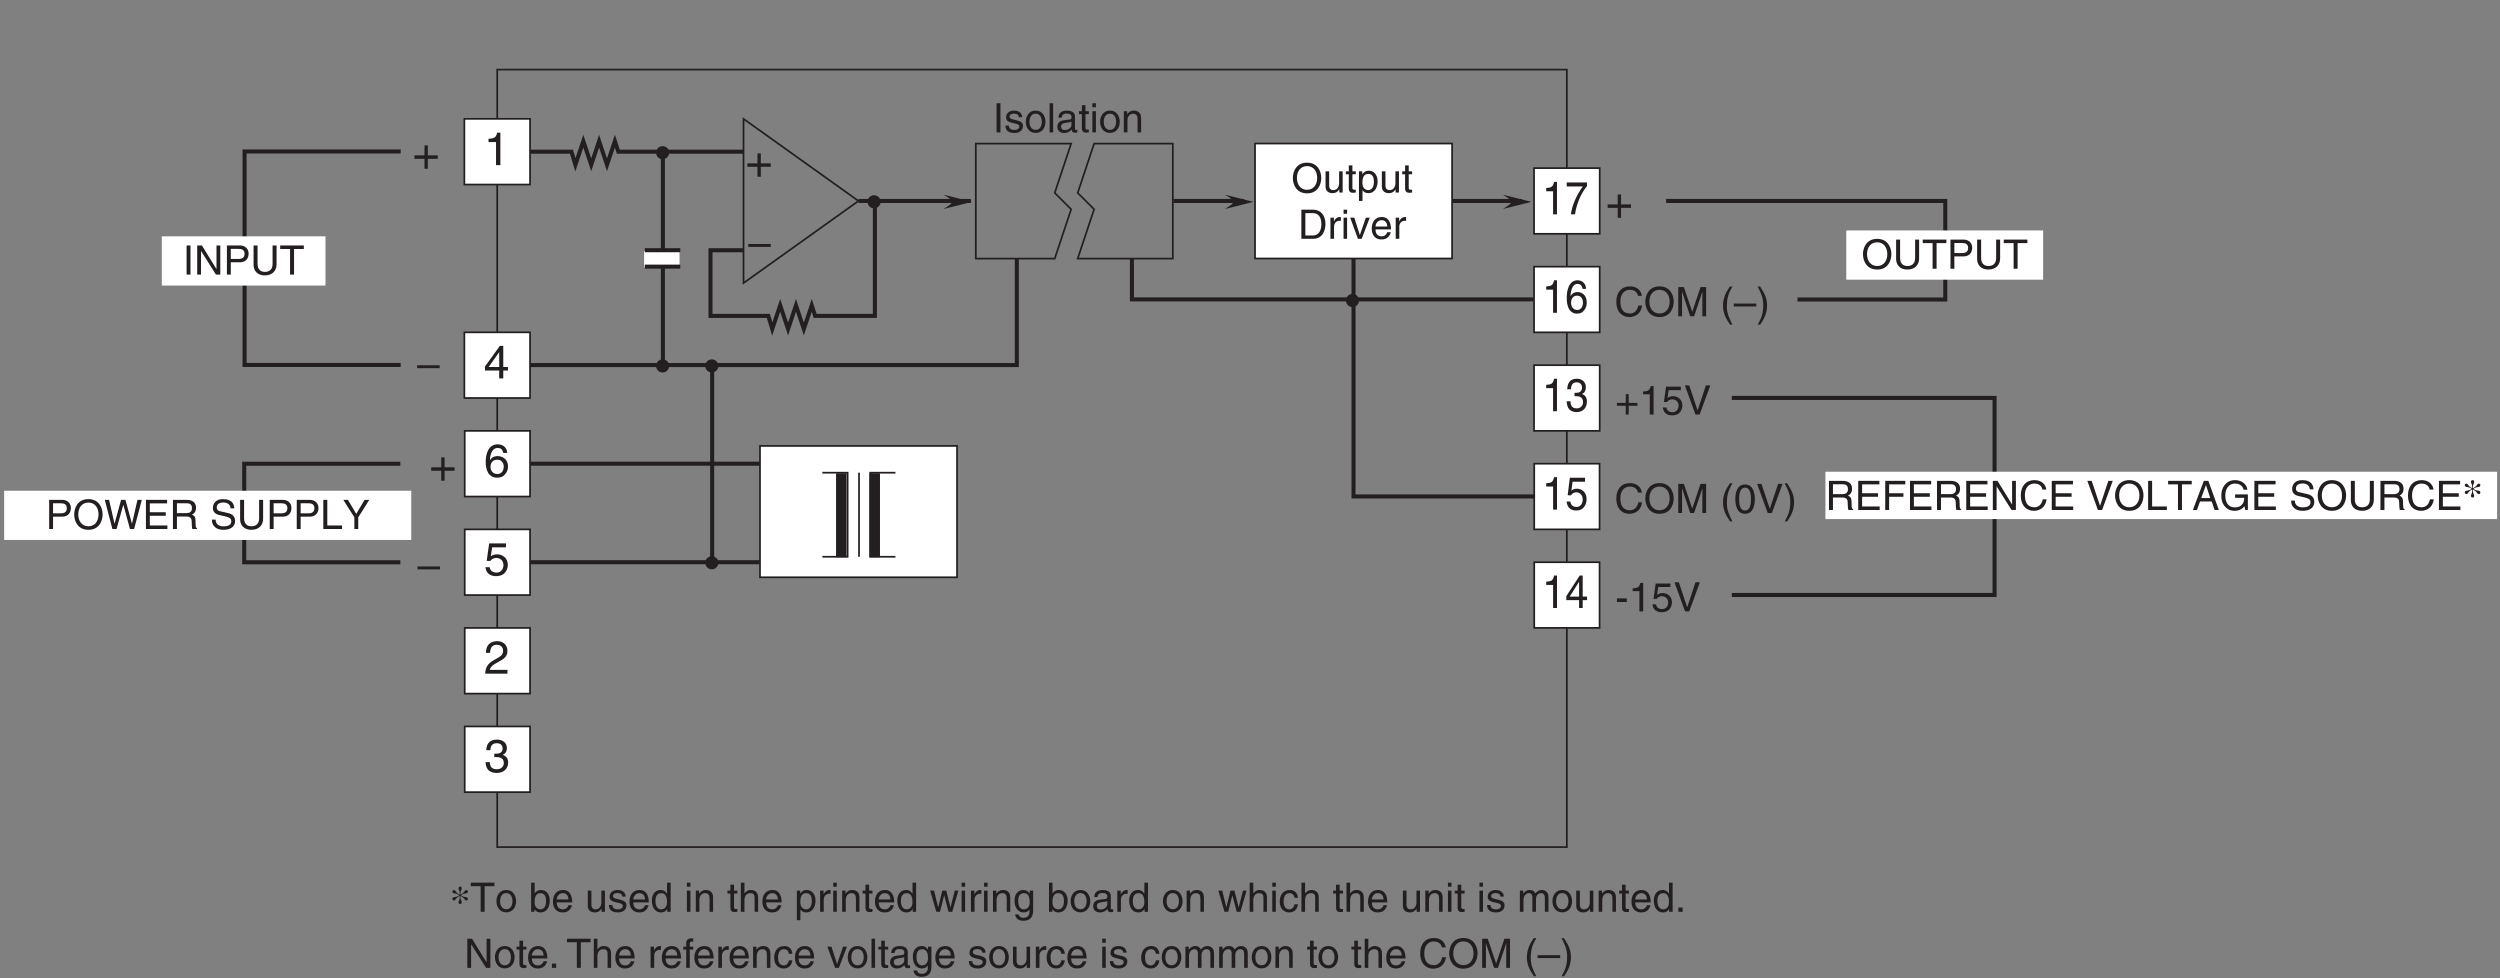 <?xml version="1.0" encoding="UTF-8"?>
<svg xmlns="http://www.w3.org/2000/svg" xmlns:xlink="http://www.w3.org/1999/xlink" width="431.54pt" height="168.82pt" viewBox="0 0 431.54 168.82" version="1.2">
<rect x="0" y="0" width="431.54" height="168.82" fill="#808080" stroke="none"/>
<defs>
<g>
<symbol overflow="visible" id="glyph0-0">
<path style="stroke:none;" d="M 0 0 L 4 0 L 4 -5.594 L 0 -5.594 Z M 2 -3.156 L 0.641 -5.188 L 3.359 -5.188 Z M 2.234 -2.797 L 3.594 -4.828 L 3.594 -0.766 Z M 0.641 -0.406 L 2 -2.438 L 3.359 -0.406 Z M 0.406 -4.828 L 1.75 -2.797 L 0.406 -0.766 Z M 0.406 -4.828 "/>
</symbol>
<symbol overflow="visible" id="glyph0-1">
<path style="stroke:none;" d="M 2.047 -2.312 L 0.312 -2.312 L 0.312 -1.719 L 2.047 -1.719 L 2.047 0 L 2.625 0 L 2.625 -1.719 L 4.344 -1.719 L 4.344 -2.312 L 2.625 -2.312 L 2.625 -4.031 L 2.047 -4.031 Z M 2.047 -2.312 "/>
</symbol>
<symbol overflow="visible" id="glyph0-2">
<path style="stroke:none;" d="M 4.016 -4.125 C 3.938 -5.266 3.031 -5.609 2.375 -5.609 C 0.703 -5.609 0.297 -3.844 0.297 -2.609 C 0.297 -1.875 0.406 -1.188 0.734 -0.656 C 1.141 -0.047 1.75 0.156 2.188 0.156 C 2.969 0.156 3.312 -0.062 3.594 -0.391 C 3.984 -0.812 4.141 -1.219 4.141 -1.797 C 4.141 -3.141 3.062 -3.578 2.375 -3.578 C 1.609 -3.578 1.219 -3.188 1.047 -2.891 L 1.031 -2.906 C 1.031 -3.5 1.266 -4.984 2.359 -4.984 C 2.969 -4.984 3.234 -4.609 3.328 -4.125 Z M 1.125 -1.719 C 1.125 -2.391 1.5 -2.953 2.281 -2.953 C 3.141 -2.953 3.406 -2.266 3.406 -1.766 C 3.406 -1 2.984 -0.484 2.312 -0.484 C 1.484 -0.484 1.125 -1.125 1.125 -1.719 Z M 1.125 -1.719 "/>
</symbol>
<symbol overflow="visible" id="glyph0-3">
<path style="stroke:none;" d="M 1.406 -4.812 L 3.797 -4.812 L 3.797 -5.5 L 0.891 -5.5 L 0.469 -2.484 L 1.062 -2.453 C 1.328 -2.797 1.703 -2.984 2.109 -2.984 C 2.797 -2.984 3.359 -2.547 3.359 -1.734 C 3.359 -1.031 2.891 -0.453 2.172 -0.453 C 1.547 -0.453 1.047 -0.75 0.984 -1.391 L 0.25 -1.391 C 0.391 -0.141 1.328 0.156 2.062 0.156 C 3.828 0.156 4.109 -1.203 4.109 -1.828 C 4.109 -2.984 3.172 -3.609 2.266 -3.609 C 1.75 -3.609 1.406 -3.453 1.172 -3.266 Z M 1.406 -4.812 "/>
</symbol>
<symbol overflow="visible" id="glyph0-4">
<path style="stroke:none;" d="M 1.047 -3.594 C 1.078 -4 1.125 -4.984 2.188 -4.984 C 3.016 -4.984 3.297 -4.422 3.297 -3.969 C 3.297 -3.234 2.859 -3 2.266 -2.656 L 1.531 -2.234 C 0.781 -1.781 0.25 -1.172 0.203 0 L 4.047 0 L 4.047 -0.656 L 1 -0.656 C 1.031 -0.875 1.203 -1.312 1.969 -1.734 L 2.547 -2.062 C 3.391 -2.5 4.047 -2.938 4.047 -3.938 C 4.047 -4.984 3.266 -5.609 2.297 -5.609 C 1.688 -5.609 0.344 -5.422 0.344 -3.594 Z M 1.047 -3.594 "/>
</symbol>
<symbol overflow="visible" id="glyph0-5">
<path style="stroke:none;" d="M 1.781 -2.594 C 1.891 -2.594 2 -2.594 2.109 -2.594 C 2.594 -2.594 3.422 -2.5 3.422 -1.562 C 3.422 -0.922 2.922 -0.484 2.203 -0.484 C 1.156 -0.484 1.016 -1.188 1 -1.719 L 0.266 -1.719 C 0.312 -1.062 0.484 -0.422 1.109 -0.094 C 1.375 0.047 1.734 0.156 2.141 0.156 C 3.578 0.156 4.172 -0.734 4.172 -1.656 C 4.172 -2.406 3.781 -2.781 3.234 -2.969 L 3.234 -2.984 C 3.531 -3.078 3.953 -3.422 3.953 -4.141 C 3.953 -4.984 3.312 -5.609 2.219 -5.609 C 0.75 -5.609 0.406 -4.594 0.406 -3.781 L 1.094 -3.781 C 1.125 -4.172 1.188 -4.984 2.188 -4.984 C 3.031 -4.984 3.219 -4.438 3.219 -4.094 C 3.219 -3.391 2.703 -3.172 2.156 -3.172 C 2.031 -3.172 1.906 -3.188 1.781 -3.188 Z M 1.781 -2.594 "/>
</symbol>
<symbol overflow="visible" id="glyph0-6">
<path style="stroke:none;" d="M 2.859 -5.609 L 2.312 -5.609 C 2.094 -4.688 1.719 -4.609 0.812 -4.547 L 0.812 -3.984 L 2.109 -3.984 L 2.109 0 L 2.859 0 Z M 2.859 -5.609 "/>
</symbol>
<symbol overflow="visible" id="glyph0-7">
<path style="stroke:none;" d="M 4.172 -1.359 L 4.172 -1.969 L 3.359 -1.969 L 3.359 -5.609 L 2.766 -5.609 L 0.203 -2.047 L 0.203 -1.359 L 2.656 -1.359 L 2.656 0 L 3.359 0 L 3.359 -1.359 Z M 2.641 -4.516 L 2.656 -4.516 L 2.656 -1.969 L 0.844 -1.969 Z M 2.641 -4.516 "/>
</symbol>
<symbol overflow="visible" id="glyph1-0">
<path style="stroke:none;" d="M 0 0 L 3.5 0 L 3.5 -4.906 L 0 -4.906 Z M 1.75 -2.766 L 0.562 -4.547 L 2.938 -4.547 Z M 1.953 -2.453 L 3.156 -4.234 L 3.156 -0.672 Z M 0.562 -0.344 L 1.75 -2.141 L 2.938 -0.344 Z M 0.344 -4.234 L 1.547 -2.453 L 0.344 -0.672 Z M 0.344 -4.234 "/>
</symbol>
<symbol overflow="visible" id="glyph1-1">
<path style="stroke:none;" d="M 3.891 -2.188 L 0 -2.188 L 0 -1.688 L 3.891 -1.688 Z M 3.891 -2.188 "/>
</symbol>
<symbol overflow="visible" id="glyph1-2">
<path style="stroke:none;" d="M 4.719 -3.516 C 4.625 -4.359 3.953 -5.156 2.656 -5.156 C 1.188 -5.156 0.312 -4.094 0.312 -2.547 C 0.312 -0.609 1.422 0.141 2.562 0.141 C 2.953 0.141 4.484 0.047 4.766 -1.844 L 4.109 -1.844 C 3.875 -0.672 3.109 -0.469 2.672 -0.469 C 1.422 -0.469 1.016 -1.375 1.016 -2.562 C 1.016 -3.891 1.75 -4.562 2.656 -4.562 C 3.141 -4.562 3.875 -4.391 4.062 -3.516 Z M 4.719 -3.516 "/>
</symbol>
<symbol overflow="visible" id="glyph1-3">
<path style="stroke:none;" d="M 4.469 -2.516 C 4.469 -1.328 3.812 -0.469 2.719 -0.469 C 1.625 -0.469 0.969 -1.328 0.969 -2.516 C 0.969 -3.703 1.625 -4.562 2.719 -4.562 C 3.812 -4.562 4.469 -3.703 4.469 -2.516 Z M 5.172 -2.516 C 5.172 -3.594 4.594 -5.156 2.719 -5.156 C 0.844 -5.156 0.266 -3.594 0.266 -2.516 C 0.266 -1.422 0.844 0.141 2.719 0.141 C 4.594 0.141 5.172 -1.422 5.172 -2.516 Z M 5.172 -2.516 "/>
</symbol>
<symbol overflow="visible" id="glyph1-4">
<path style="stroke:none;" d="M 5.328 0 L 5.328 -5.031 L 4.359 -5.031 L 2.938 -0.781 L 2.922 -0.781 L 1.484 -5.031 L 0.516 -5.031 L 0.516 0 L 1.172 0 L 1.172 -2.969 C 1.172 -3.109 1.156 -3.75 1.156 -4.219 L 1.172 -4.219 L 2.578 0 L 3.25 0 L 4.672 -4.219 L 4.688 -4.219 C 4.688 -3.75 4.672 -3.109 4.672 -2.969 L 4.672 0 Z M 5.328 0 "/>
</symbol>
<symbol overflow="visible" id="glyph1-5">
<path style="stroke:none;" d=""/>
</symbol>
<symbol overflow="visible" id="glyph1-6">
<path style="stroke:none;" d="M 1.656 -5.125 C 0.906 -4.047 0.469 -3.062 0.469 -1.828 C 0.469 -0.516 0.953 0.359 1.688 1.453 L 2.094 1.453 C 1.531 0.344 1.141 -0.5 1.141 -1.656 C 1.141 -3.344 1.484 -4.016 2.094 -5.125 Z M 1.656 -5.125 "/>
</symbol>
<symbol overflow="visible" id="glyph1-7">
<path style="stroke:none;" d="M 0.672 1.453 C 1.422 0.375 1.859 -0.625 1.859 -1.859 C 1.859 -3.156 1.375 -4.031 0.656 -5.125 L 0.234 -5.125 C 0.797 -4.031 1.203 -3.172 1.203 -2.016 C 1.203 -0.344 0.844 0.328 0.25 1.453 Z M 0.672 1.453 "/>
</symbol>
<symbol overflow="visible" id="glyph1-8">
<path style="stroke:none;" d="M 1.797 -2.016 L 0.266 -2.016 L 0.266 -1.516 L 1.797 -1.516 L 1.797 0 L 2.297 0 L 2.297 -1.516 L 3.812 -1.516 L 3.812 -2.016 L 2.297 -2.016 L 2.297 -3.531 L 1.797 -3.531 Z M 1.797 -2.016 "/>
</symbol>
<symbol overflow="visible" id="glyph1-9">
<path style="stroke:none;" d="M 2.516 -4.922 L 2.031 -4.922 C 1.828 -4.109 1.5 -4.031 0.703 -3.984 L 0.703 -3.5 L 1.859 -3.5 L 1.859 0 L 2.516 0 Z M 2.516 -4.922 "/>
</symbol>
<symbol overflow="visible" id="glyph1-10">
<path style="stroke:none;" d="M 1.234 -4.219 L 3.328 -4.219 L 3.328 -4.812 L 0.781 -4.812 L 0.406 -2.172 L 0.938 -2.156 C 1.172 -2.453 1.484 -2.625 1.844 -2.625 C 2.453 -2.625 2.938 -2.234 2.938 -1.531 C 2.938 -0.906 2.547 -0.406 1.906 -0.406 C 1.344 -0.406 0.922 -0.656 0.859 -1.219 L 0.219 -1.219 C 0.344 -0.125 1.172 0.141 1.812 0.141 C 3.359 0.141 3.594 -1.047 3.594 -1.594 C 3.594 -2.609 2.781 -3.172 1.984 -3.172 C 1.547 -3.172 1.234 -3.031 1.031 -2.859 Z M 1.234 -4.219 "/>
</symbol>
<symbol overflow="visible" id="glyph1-11">
<path style="stroke:none;" d="M 2.344 -0.734 L 2.328 -0.734 L 0.891 -5.031 L 0.141 -5.031 L 1.969 0 L 2.688 0 L 4.531 -5.031 L 3.766 -5.031 Z M 2.344 -0.734 "/>
</symbol>
<symbol overflow="visible" id="glyph1-12">
<path style="stroke:none;" d="M 2.969 -2.391 C 2.969 -1.156 2.656 -0.422 1.953 -0.422 C 1.234 -0.422 0.922 -1.156 0.922 -2.391 C 0.922 -3.625 1.234 -4.375 1.953 -4.375 C 2.656 -4.375 2.969 -3.625 2.969 -2.391 Z M 3.641 -2.391 C 3.641 -3.422 3.359 -4.922 1.953 -4.922 C 0.531 -4.922 0.266 -3.422 0.266 -2.391 C 0.266 -1.375 0.531 0.141 1.953 0.141 C 3.359 0.141 3.641 -1.375 3.641 -2.391 Z M 3.641 -2.391 "/>
</symbol>
<symbol overflow="visible" id="glyph1-13">
<path style="stroke:none;" d="M 2.016 -2.25 L 0.312 -2.25 L 0.312 -1.625 L 2.016 -1.625 Z M 2.016 -2.25 "/>
</symbol>
<symbol overflow="visible" id="glyph1-14">
<path style="stroke:none;" d="M 3.422 0 L 3.422 -3.656 L 2.812 -3.656 L 2.812 -1.641 C 2.812 -1.109 2.578 -0.422 1.797 -0.422 C 1.406 -0.422 1.094 -0.625 1.094 -1.234 L 1.094 -3.656 L 0.469 -3.656 L 0.469 -1.031 C 0.469 -0.156 1.125 0.109 1.672 0.109 C 2.25 0.109 2.562 -0.125 2.828 -0.547 L 2.844 -0.531 L 2.844 0 Z M 3.422 0 "/>
</symbol>
<symbol overflow="visible" id="glyph1-15">
<path style="stroke:none;" d="M 1.797 -3.156 L 1.797 -3.656 L 1.219 -3.656 L 1.219 -4.688 L 0.594 -4.688 L 0.594 -3.656 L 0.094 -3.656 L 0.094 -3.156 L 0.594 -3.156 L 0.594 -0.734 C 0.594 -0.297 0.734 0.047 1.344 0.047 C 1.406 0.047 1.578 0.016 1.797 0 L 1.797 -0.484 L 1.578 -0.484 C 1.453 -0.484 1.219 -0.484 1.219 -0.766 L 1.219 -3.156 Z M 1.797 -3.156 "/>
</symbol>
<symbol overflow="visible" id="glyph1-16">
<path style="stroke:none;" d="M 1 -1.656 C 1 -2.25 1.094 -3.219 1.984 -3.219 C 2.938 -3.219 2.984 -2.312 2.984 -1.844 C 2.984 -1.031 2.672 -0.422 2 -0.422 C 1.609 -0.422 1 -0.688 1 -1.656 Z M 0.406 1.453 L 1.016 1.453 L 1.016 -0.391 L 1.031 -0.391 C 1.203 -0.125 1.516 0.109 2.016 0.109 C 3.25 0.109 3.625 -1.062 3.625 -1.938 C 3.625 -2.969 3.062 -3.766 2.094 -3.766 C 1.422 -3.766 1.141 -3.359 1 -3.141 L 0.984 -3.141 L 0.984 -3.656 L 0.406 -3.656 Z M 0.406 1.453 "/>
</symbol>
<symbol overflow="visible" id="glyph1-17">
<path style="stroke:none;" d="M 0.562 0 L 2.578 0 C 4.234 0 4.719 -1.453 4.719 -2.578 C 4.719 -4.031 3.906 -5.031 2.609 -5.031 L 0.562 -5.031 Z M 1.25 -4.438 L 2.516 -4.438 C 3.438 -4.438 4.016 -3.812 4.016 -2.547 C 4.016 -1.281 3.438 -0.578 2.562 -0.578 L 1.25 -0.578 Z M 1.25 -4.438 "/>
</symbol>
<symbol overflow="visible" id="glyph1-18">
<path style="stroke:none;" d="M 1.156 -2.125 C 1.156 -2.656 1.516 -3.109 2.094 -3.109 L 2.328 -3.109 L 2.328 -3.75 C 2.281 -3.766 2.234 -3.766 2.156 -3.766 C 1.703 -3.766 1.375 -3.484 1.141 -3.047 L 1.125 -3.047 L 1.125 -3.656 L 0.531 -3.656 L 0.531 0 L 1.156 0 Z M 1.156 -2.125 "/>
</symbol>
<symbol overflow="visible" id="glyph1-19">
<path style="stroke:none;" d="M 1.078 -3.656 L 0.469 -3.656 L 0.469 0 L 1.078 0 Z M 1.078 -4.328 L 1.078 -5.031 L 0.469 -5.031 L 0.469 -4.328 Z M 1.078 -4.328 "/>
</symbol>
<symbol overflow="visible" id="glyph1-20">
<path style="stroke:none;" d="M 1.734 -0.672 L 1.719 -0.672 L 0.766 -3.656 L 0.062 -3.656 L 1.391 0 L 2.047 0 L 3.438 -3.656 L 2.766 -3.656 Z M 1.734 -0.672 "/>
</symbol>
<symbol overflow="visible" id="glyph1-21">
<path style="stroke:none;" d="M 2.953 -1.141 C 2.922 -0.875 2.578 -0.422 2 -0.422 C 1.297 -0.422 0.938 -0.875 0.938 -1.625 L 3.609 -1.625 C 3.609 -2.922 3.094 -3.766 2.031 -3.766 C 0.828 -3.766 0.281 -2.859 0.281 -1.734 C 0.281 -0.672 0.891 0.109 1.922 0.109 C 2.5 0.109 2.75 -0.031 2.906 -0.141 C 3.375 -0.453 3.547 -0.969 3.562 -1.141 Z M 0.938 -2.125 C 0.938 -2.688 1.391 -3.219 1.953 -3.219 C 2.703 -3.219 2.938 -2.688 2.969 -2.125 Z M 0.938 -2.125 "/>
</symbol>
<symbol overflow="visible" id="glyph1-22">
<path style="stroke:none;" d="M 3.828 -5.031 L 3.828 -1.844 C 3.828 -0.75 3.125 -0.469 2.5 -0.469 C 1.891 -0.469 1.234 -0.766 1.234 -1.859 L 1.234 -5.031 L 0.547 -5.031 L 0.547 -1.672 C 0.547 -0.734 1.141 0.141 2.484 0.141 C 3.859 0.141 4.516 -0.734 4.516 -1.766 L 4.516 -5.031 Z M 3.828 -5.031 "/>
</symbol>
<symbol overflow="visible" id="glyph1-23">
<path style="stroke:none;" d="M 0.094 -4.422 L 1.797 -4.422 L 1.797 0 L 2.484 0 L 2.484 -4.422 L 4.172 -4.422 L 4.172 -5.031 L 0.094 -5.031 Z M 0.094 -4.422 "/>
</symbol>
<symbol overflow="visible" id="glyph1-24">
<path style="stroke:none;" d="M 1.281 -4.438 L 2.656 -4.438 C 3.219 -4.438 3.656 -4.234 3.656 -3.609 C 3.656 -2.922 3.234 -2.703 2.625 -2.703 L 1.281 -2.703 Z M 1.281 -2.125 L 2.859 -2.125 C 3.953 -2.125 4.359 -2.906 4.359 -3.609 C 4.359 -4.422 3.797 -5.031 2.859 -5.031 L 0.609 -5.031 L 0.609 0 L 1.281 0 Z M 1.281 -2.125 "/>
</symbol>
<symbol overflow="visible" id="glyph1-25">
<path style="stroke:none;" d="M 3.297 -4.172 L 3.312 -4.172 L 4.453 0 L 5.172 0 L 6.5 -5.031 L 5.75 -5.031 L 4.812 -0.938 L 4.797 -0.938 L 3.672 -5.031 L 2.922 -5.031 L 1.797 -0.938 L 1.781 -0.938 L 0.844 -5.031 L 0.109 -5.031 L 1.422 0 L 2.141 0 Z M 3.297 -4.172 "/>
</symbol>
<symbol overflow="visible" id="glyph1-26">
<path style="stroke:none;" d="M 4.312 -0.609 L 1.281 -0.609 L 1.281 -2.281 L 4.031 -2.281 L 4.031 -2.891 L 1.281 -2.891 L 1.281 -4.422 L 4.266 -4.422 L 4.266 -5.031 L 0.609 -5.031 L 0.609 0 L 4.312 0 Z M 4.312 -0.609 "/>
</symbol>
<symbol overflow="visible" id="glyph1-27">
<path style="stroke:none;" d="M 1.297 -2.156 L 2.938 -2.156 C 3.75 -2.156 3.844 -1.672 3.844 -1.266 C 3.844 -1.078 3.859 -0.312 3.953 0 L 4.781 0 L 4.781 -0.109 C 4.578 -0.234 4.547 -0.344 4.531 -0.609 L 4.5 -1.531 C 4.469 -2.219 4.172 -2.359 3.891 -2.469 C 4.219 -2.656 4.594 -2.938 4.594 -3.672 C 4.594 -4.734 3.766 -5.031 2.938 -5.031 L 0.609 -5.031 L 0.609 0 L 1.297 0 Z M 1.297 -4.438 L 2.984 -4.438 C 3.328 -4.438 3.891 -4.375 3.891 -3.609 C 3.891 -2.859 3.359 -2.734 2.875 -2.734 L 1.297 -2.734 Z M 1.297 -4.438 "/>
</symbol>
<symbol overflow="visible" id="glyph1-28">
<path style="stroke:none;" d="M 4.203 -3.562 C 4.172 -4.109 4 -5.156 2.234 -5.156 C 1.016 -5.156 0.516 -4.391 0.516 -3.609 C 0.516 -2.734 1.25 -2.5 1.578 -2.422 L 2.609 -2.188 C 3.438 -1.984 3.688 -1.812 3.688 -1.297 C 3.688 -0.578 2.859 -0.453 2.359 -0.453 C 1.719 -0.453 0.984 -0.719 0.984 -1.625 L 0.344 -1.625 C 0.344 -1.156 0.422 -0.734 0.859 -0.344 C 1.078 -0.141 1.438 0.141 2.375 0.141 C 3.234 0.141 4.344 -0.203 4.344 -1.391 C 4.344 -2.188 3.844 -2.578 3.203 -2.734 L 1.766 -3.062 C 1.469 -3.125 1.172 -3.266 1.172 -3.703 C 1.172 -4.453 1.891 -4.578 2.312 -4.578 C 2.891 -4.578 3.531 -4.328 3.562 -3.562 Z M 4.203 -3.562 "/>
</symbol>
<symbol overflow="visible" id="glyph1-29">
<path style="stroke:none;" d="M 1.219 -5.031 L 0.531 -5.031 L 0.531 0 L 3.766 0 L 3.766 -0.609 L 1.219 -0.609 Z M 1.219 -5.031 "/>
</symbol>
<symbol overflow="visible" id="glyph1-30">
<path style="stroke:none;" d="M 2.672 -2.016 L 4.578 -5.031 L 3.766 -5.031 L 2.328 -2.609 L 0.891 -5.031 L 0.094 -5.031 L 2 -2.016 L 2 0 L 2.672 0 Z M 2.672 -2.016 "/>
</symbol>
<symbol overflow="visible" id="glyph1-31">
<path style="stroke:none;" d="M 1.312 -5.031 L 0.641 -5.031 L 0.641 0 L 1.312 0 Z M 1.312 -5.031 "/>
</symbol>
<symbol overflow="visible" id="glyph1-32">
<path style="stroke:none;" d="M 3.125 -2.625 C 3.125 -2.797 3.031 -3.766 1.734 -3.766 C 1.016 -3.766 0.344 -3.406 0.344 -2.594 C 0.344 -2.094 0.672 -1.828 1.188 -1.703 L 1.906 -1.531 C 2.422 -1.406 2.625 -1.297 2.625 -1.016 C 2.625 -0.609 2.234 -0.422 1.797 -0.422 C 0.922 -0.422 0.844 -0.891 0.812 -1.172 L 0.219 -1.172 C 0.25 -0.734 0.344 0.109 1.797 0.109 C 2.625 0.109 3.25 -0.344 3.25 -1.109 C 3.25 -1.609 2.984 -1.891 2.219 -2.078 L 1.609 -2.219 C 1.125 -2.344 0.938 -2.422 0.938 -2.719 C 0.938 -3.172 1.484 -3.234 1.672 -3.234 C 2.438 -3.234 2.531 -2.844 2.531 -2.625 Z M 3.125 -2.625 "/>
</symbol>
<symbol overflow="visible" id="glyph1-33">
<path style="stroke:none;" d="M 0.25 -1.828 C 0.25 -0.891 0.781 0.094 1.953 0.094 C 3.109 0.094 3.641 -0.891 3.641 -1.828 C 3.641 -2.781 3.109 -3.766 1.953 -3.766 C 0.781 -3.766 0.25 -2.781 0.25 -1.828 Z M 0.875 -1.828 C 0.875 -2.328 1.062 -3.234 1.953 -3.234 C 2.828 -3.234 3.016 -2.328 3.016 -1.828 C 3.016 -1.344 2.828 -0.438 1.953 -0.438 C 1.062 -0.438 0.875 -1.344 0.875 -1.828 Z M 0.875 -1.828 "/>
</symbol>
<symbol overflow="visible" id="glyph1-34">
<path style="stroke:none;" d="M 1.078 -5.031 L 0.469 -5.031 L 0.469 0 L 1.078 0 Z M 1.078 -5.031 "/>
</symbol>
<symbol overflow="visible" id="glyph1-35">
<path style="stroke:none;" d="M 1 -2.547 C 1.047 -2.828 1.141 -3.25 1.844 -3.25 C 2.422 -3.25 2.703 -3.047 2.703 -2.656 C 2.703 -2.297 2.531 -2.234 2.375 -2.219 L 1.359 -2.094 C 0.344 -1.969 0.25 -1.266 0.25 -0.953 C 0.25 -0.328 0.734 0.109 1.406 0.109 C 2.109 0.109 2.484 -0.234 2.719 -0.484 C 2.75 -0.203 2.828 0.062 3.375 0.062 C 3.516 0.062 3.609 0.031 3.703 0 L 3.703 -0.453 C 3.641 -0.438 3.562 -0.422 3.5 -0.422 C 3.375 -0.422 3.297 -0.484 3.297 -0.641 L 3.297 -2.75 C 3.297 -3.688 2.234 -3.766 1.953 -3.766 C 1.047 -3.766 0.469 -3.422 0.438 -2.547 Z M 2.688 -1.266 C 2.688 -0.781 2.125 -0.406 1.547 -0.406 C 1.094 -0.406 0.891 -0.641 0.891 -1.047 C 0.891 -1.5 1.375 -1.594 1.672 -1.641 C 2.438 -1.734 2.594 -1.797 2.688 -1.875 Z M 2.688 -1.266 "/>
</symbol>
<symbol overflow="visible" id="glyph1-36">
<path style="stroke:none;" d="M 3.438 -2.484 C 3.438 -3.531 2.719 -3.766 2.156 -3.766 C 1.531 -3.766 1.188 -3.344 1.047 -3.141 L 1.031 -3.141 L 1.031 -3.656 L 0.453 -3.656 L 0.453 0 L 1.078 0 L 1.078 -2 C 1.078 -2.984 1.688 -3.219 2.031 -3.219 C 2.641 -3.219 2.828 -2.891 2.828 -2.25 L 2.828 0 L 3.438 0 Z M 3.438 -2.484 "/>
</symbol>
<symbol overflow="visible" id="glyph1-37">
<path style="stroke:none;" d="M 3.859 -0.969 L 3.844 -0.969 L 1.344 -5.031 L 0.531 -5.031 L 0.531 0 L 1.188 0 L 1.188 -4.062 L 1.203 -4.062 L 3.766 0 L 4.516 0 L 4.516 -5.031 L 3.859 -5.031 Z M 3.859 -0.969 "/>
</symbol>
<symbol overflow="visible" id="glyph1-38">
<path style="stroke:none;" d="M 1.281 -2.281 L 3.75 -2.281 L 3.75 -2.891 L 1.281 -2.891 L 1.281 -4.422 L 4.078 -4.422 L 4.078 -5.031 L 0.609 -5.031 L 0.609 0 L 1.281 0 Z M 1.281 -2.281 "/>
</symbol>
<symbol overflow="visible" id="glyph1-39">
<path style="stroke:none;" d="M 3.344 -1.469 L 3.844 0 L 4.578 0 L 2.766 -5.031 L 1.984 -5.031 L 0.094 0 L 0.797 0 L 1.328 -1.469 Z M 1.531 -2.062 L 2.344 -4.281 L 2.359 -4.281 L 3.094 -2.062 Z M 1.531 -2.062 "/>
</symbol>
<symbol overflow="visible" id="glyph1-40">
<path style="stroke:none;" d="M 2.719 -2.109 L 4.297 -2.109 C 4.297 -1.562 4.172 -1.125 3.734 -0.766 C 3.359 -0.469 2.969 -0.453 2.703 -0.453 C 1.375 -0.453 1.031 -1.5 1.031 -2.516 C 1.031 -3.844 1.781 -4.562 2.688 -4.562 C 3.234 -4.562 3.969 -4.375 4.188 -3.5 L 4.844 -3.5 C 4.703 -4.625 3.656 -5.156 2.719 -5.156 C 1.078 -5.156 0.344 -3.781 0.344 -2.562 C 0.344 -2.016 0.359 -1.156 1.125 -0.438 C 1.391 -0.188 1.812 0.141 2.672 0.141 C 3.359 0.141 3.984 -0.172 4.328 -0.656 L 4.484 0 L 4.922 0 L 4.922 -2.688 L 2.719 -2.688 Z M 2.719 -2.109 "/>
</symbol>
<symbol overflow="visible" id="glyph1-41">
<path style="stroke:none;" d="M 0.984 0 L 0.984 -0.453 L 1 -0.453 C 1.125 -0.25 1.391 0.109 2.016 0.109 C 3.25 0.109 3.625 -1.062 3.625 -1.938 C 3.625 -2.969 3.062 -3.766 2.094 -3.766 C 1.672 -3.766 1.297 -3.578 1.031 -3.203 L 1.016 -3.203 L 1.016 -5.031 L 0.406 -5.031 L 0.406 0 Z M 2.984 -1.844 C 2.984 -1.031 2.672 -0.422 2 -0.422 C 1.609 -0.422 1 -0.688 1 -1.656 C 1 -2.25 1.094 -3.219 1.984 -3.219 C 2.938 -3.219 2.984 -2.312 2.984 -1.844 Z M 2.984 -1.844 "/>
</symbol>
<symbol overflow="visible" id="glyph1-42">
<path style="stroke:none;" d="M 3.5 -5.031 L 2.875 -5.031 L 2.875 -3.188 L 2.859 -3.141 C 2.719 -3.359 2.438 -3.766 1.766 -3.766 C 0.797 -3.766 0.25 -2.969 0.25 -1.938 C 0.25 -1.062 0.609 0.109 1.859 0.109 C 2.219 0.109 2.625 0 2.891 -0.5 L 2.906 -0.5 L 2.906 0 L 3.5 0 Z M 0.875 -1.844 C 0.875 -2.312 0.938 -3.219 1.891 -3.219 C 2.766 -3.219 2.875 -2.25 2.875 -1.656 C 2.875 -0.688 2.266 -0.422 1.875 -0.422 C 1.203 -0.422 0.875 -1.031 0.875 -1.844 Z M 0.875 -1.844 "/>
</symbol>
<symbol overflow="visible" id="glyph1-43">
<path style="stroke:none;" d="M 3.438 -2.484 C 3.438 -3.531 2.719 -3.766 2.156 -3.766 C 1.562 -3.766 1.266 -3.406 1.078 -3.172 L 1.078 -5.031 L 0.453 -5.031 L 0.453 0 L 1.078 0 L 1.078 -2 C 1.078 -2.922 1.594 -3.219 2.094 -3.219 C 2.688 -3.219 2.828 -2.891 2.828 -2.391 L 2.828 0 L 3.438 0 Z M 3.438 -2.484 "/>
</symbol>
<symbol overflow="visible" id="glyph1-44">
<path style="stroke:none;" d="M 2.5 -2.828 L 2.516 -2.828 L 3.266 0 L 3.906 0 L 4.969 -3.656 L 4.344 -3.656 L 3.609 -0.781 L 3.594 -0.781 L 2.875 -3.656 L 2.188 -3.656 L 1.484 -0.781 L 1.469 -0.781 L 0.766 -3.656 L 0.094 -3.656 L 1.156 0 L 1.797 0 Z M 2.5 -2.828 "/>
</symbol>
<symbol overflow="visible" id="glyph1-45">
<path style="stroke:none;" d="M 0.922 -1.844 C 0.922 -2.312 0.969 -3.219 1.922 -3.219 C 2.812 -3.219 2.906 -2.25 2.906 -1.656 C 2.906 -0.688 2.297 -0.422 1.906 -0.422 C 1.234 -0.422 0.922 -1.031 0.922 -1.844 Z M 3.5 -3.656 L 2.906 -3.656 L 2.906 -3.141 L 2.891 -3.141 C 2.75 -3.359 2.469 -3.766 1.812 -3.766 C 0.828 -3.766 0.281 -2.969 0.281 -1.938 C 0.281 -1.062 0.641 0.109 1.891 0.109 C 2.375 0.109 2.703 -0.125 2.859 -0.391 L 2.859 -0.406 L 2.875 -0.406 L 2.875 -0.266 C 2.875 0.172 2.891 1.031 1.828 1.031 C 1.688 1.031 1.125 1.031 1.016 0.453 L 0.391 0.453 C 0.516 1.422 1.359 1.547 1.797 1.547 C 3.484 1.547 3.5 0.219 3.5 -0.297 Z M 3.5 -3.656 "/>
</symbol>
<symbol overflow="visible" id="glyph1-46">
<path style="stroke:none;" d="M 3.344 -2.422 C 3.297 -3.062 2.922 -3.766 1.969 -3.766 C 0.75 -3.766 0.203 -2.859 0.203 -1.734 C 0.203 -0.672 0.812 0.109 1.844 0.109 C 2.922 0.109 3.281 -0.719 3.344 -1.297 L 2.75 -1.297 C 2.641 -0.734 2.281 -0.422 1.875 -0.422 C 1.016 -0.422 0.875 -1.203 0.875 -1.828 C 0.875 -2.484 1.109 -3.219 1.875 -3.219 C 2.391 -3.219 2.672 -2.922 2.75 -2.422 Z M 3.344 -2.422 "/>
</symbol>
<symbol overflow="visible" id="glyph1-47">
<path style="stroke:none;" d="M 0.453 0 L 1.078 0 L 1.078 -2 C 1.078 -2.984 1.688 -3.219 2.031 -3.219 C 2.484 -3.219 2.609 -2.844 2.609 -2.531 L 2.609 0 L 3.234 0 L 3.234 -2.234 C 3.234 -2.719 3.562 -3.219 4.094 -3.219 C 4.609 -3.219 4.766 -2.875 4.766 -2.359 L 4.766 0 L 5.391 0 L 5.391 -2.531 C 5.391 -3.562 4.641 -3.766 4.25 -3.766 C 3.688 -3.766 3.438 -3.516 3.125 -3.172 C 3.031 -3.359 2.812 -3.766 2.156 -3.766 C 1.5 -3.766 1.188 -3.344 1.047 -3.141 L 1.031 -3.141 L 1.031 -3.656 L 0.453 -3.656 Z M 0.453 0 "/>
</symbol>
<symbol overflow="visible" id="glyph1-48">
<path style="stroke:none;" d="M 1.344 -0.734 L 0.609 -0.734 L 0.609 0 L 1.344 0 Z M 1.344 -0.734 "/>
</symbol>
<symbol overflow="visible" id="glyph1-49">
<path style="stroke:none;" d="M 1.828 -3.156 L 1.828 -3.656 L 1.219 -3.656 L 1.219 -4.109 C 1.219 -4.406 1.312 -4.547 1.578 -4.547 C 1.656 -4.547 1.75 -4.531 1.828 -4.531 L 1.828 -5.078 C 1.734 -5.094 1.641 -5.094 1.547 -5.094 C 0.953 -5.094 0.609 -4.844 0.609 -4.297 L 0.609 -3.656 L 0.094 -3.656 L 0.094 -3.156 L 0.609 -3.156 L 0.609 0 L 1.219 0 L 1.219 -3.156 Z M 1.828 -3.156 "/>
</symbol>
<symbol overflow="visible" id="glyph2-0">
<path style="stroke:none;" d="M 0 0 L 3.594 0 L 3.594 -5.594 L 0 -5.594 Z M 1.797 -3.156 L 0.578 -5.188 L 3.016 -5.188 Z M 2.016 -2.797 L 3.234 -4.828 L 3.234 -0.766 Z M 0.578 -0.406 L 1.797 -2.438 L 3.016 -0.406 Z M 0.359 -4.828 L 1.578 -2.797 L 0.359 -0.766 Z M 0.359 -4.828 "/>
</symbol>
<symbol overflow="visible" id="glyph2-1">
<path style="stroke:none;" d="M 2.578 -5.609 L 2.078 -5.609 C 1.891 -4.688 1.547 -4.609 0.719 -4.547 L 0.719 -3.984 L 1.906 -3.984 L 1.906 0 L 2.578 0 Z M 2.578 -5.609 "/>
</symbol>
<symbol overflow="visible" id="glyph2-2">
<path style="stroke:none;" d="M 1.266 -4.812 L 3.422 -4.812 L 3.422 -5.5 L 0.797 -5.5 L 0.422 -2.484 L 0.969 -2.453 C 1.203 -2.797 1.531 -2.984 1.891 -2.984 C 2.516 -2.984 3.016 -2.547 3.016 -1.734 C 3.016 -1.031 2.609 -0.453 1.953 -0.453 C 1.391 -0.453 0.953 -0.75 0.891 -1.391 L 0.234 -1.391 C 0.359 -0.141 1.203 0.156 1.859 0.156 C 3.438 0.156 3.688 -1.203 3.688 -1.828 C 3.688 -2.984 2.859 -3.609 2.031 -3.609 C 1.578 -3.609 1.266 -3.453 1.062 -3.266 Z M 1.266 -4.812 "/>
</symbol>
<symbol overflow="visible" id="glyph2-3">
<path style="stroke:none;" d="M 3.766 -1.359 L 3.766 -1.969 L 3.016 -1.969 L 3.016 -5.609 L 2.5 -5.609 L 0.188 -2.047 L 0.188 -1.359 L 2.391 -1.359 L 2.391 0 L 3.016 0 L 3.016 -1.359 Z M 2.375 -4.516 L 2.391 -4.516 L 2.391 -1.969 L 0.766 -1.969 Z M 2.375 -4.516 "/>
</symbol>
<symbol overflow="visible" id="glyph2-4">
<path style="stroke:none;" d="M 1.609 -2.594 C 1.703 -2.594 1.797 -2.594 1.891 -2.594 C 2.328 -2.594 3.078 -2.5 3.078 -1.562 C 3.078 -0.922 2.625 -0.484 1.984 -0.484 C 1.031 -0.484 0.922 -1.188 0.906 -1.719 L 0.25 -1.719 C 0.281 -1.062 0.438 -0.422 1 -0.094 C 1.25 0.047 1.562 0.156 1.938 0.156 C 3.219 0.156 3.75 -0.734 3.75 -1.656 C 3.75 -2.406 3.406 -2.781 2.906 -2.969 L 2.906 -2.984 C 3.188 -3.078 3.562 -3.422 3.562 -4.141 C 3.562 -4.984 2.969 -5.609 2 -5.609 C 0.672 -5.609 0.359 -4.594 0.359 -3.781 L 0.984 -3.781 C 1.016 -4.172 1.078 -4.984 1.969 -4.984 C 2.719 -4.984 2.906 -4.438 2.906 -4.094 C 2.906 -3.391 2.422 -3.172 1.938 -3.172 C 1.828 -3.172 1.719 -3.188 1.609 -3.188 Z M 1.609 -2.594 "/>
</symbol>
<symbol overflow="visible" id="glyph2-5">
<path style="stroke:none;" d="M 0.266 -4.812 L 3.047 -4.812 C 2.078 -3.547 1.156 -1.547 0.984 0 L 1.688 0 C 2.047 -2.5 3.25 -4.297 3.766 -4.875 L 3.766 -5.5 L 0.266 -5.5 Z M 0.266 -4.812 "/>
</symbol>
<symbol overflow="visible" id="glyph2-6">
<path style="stroke:none;" d="M 3.609 -4.125 C 3.547 -5.266 2.719 -5.609 2.141 -5.609 C 0.625 -5.609 0.266 -3.844 0.266 -2.609 C 0.266 -1.875 0.359 -1.188 0.656 -0.656 C 1.016 -0.047 1.578 0.156 1.969 0.156 C 2.672 0.156 2.969 -0.062 3.234 -0.391 C 3.594 -0.812 3.719 -1.219 3.719 -1.797 C 3.719 -3.141 2.766 -3.578 2.141 -3.578 C 1.453 -3.578 1.094 -3.188 0.938 -2.891 L 0.922 -2.906 C 0.922 -3.5 1.141 -4.984 2.125 -4.984 C 2.672 -4.984 2.922 -4.609 3 -4.125 Z M 1.016 -1.719 C 1.016 -2.391 1.344 -2.953 2.047 -2.953 C 2.828 -2.953 3.062 -2.266 3.062 -1.766 C 3.062 -1 2.688 -0.484 2.078 -0.484 C 1.344 -0.484 1.016 -1.125 1.016 -1.719 Z M 1.016 -1.719 "/>
</symbol>
<symbol overflow="visible" id="glyph3-0">
<path style="stroke:none;" d="M 0 0 L 3.5 0 L 3.5 -4.906 L 0 -4.906 Z M 1.75 -2.766 L 0.562 -4.547 L 2.938 -4.547 Z M 1.953 -2.453 L 3.156 -4.234 L 3.156 -0.672 Z M 0.562 -0.344 L 1.75 -2.141 L 2.938 -0.344 Z M 0.344 -4.234 L 1.547 -2.453 L 0.344 -0.672 Z M 0.344 -4.234 "/>
</symbol>
<symbol overflow="visible" id="glyph3-1">
<path style="stroke:none;" d="M 1.344 -3.5 C 0.891 -3.234 0.406 -3.453 0.406 -3.016 C 0.406 -2.891 0.5 -2.75 0.688 -2.75 C 1 -2.75 0.891 -3.047 1.422 -3.391 L 1.625 -3.516 L 1.688 -3.5 L 1.688 -3.297 C 1.688 -2.828 1.469 -2.688 1.469 -2.438 C 1.469 -2.281 1.578 -2.141 1.75 -2.141 C 1.922 -2.141 2.031 -2.281 2.031 -2.438 C 2.031 -2.688 1.812 -2.828 1.812 -3.297 L 1.812 -3.5 L 1.875 -3.516 L 2.078 -3.391 C 2.609 -3.047 2.5 -2.75 2.812 -2.75 C 3 -2.75 3.094 -2.891 3.094 -3.016 C 3.094 -3.453 2.609 -3.234 2.156 -3.5 L 1.938 -3.609 L 1.938 -3.688 L 2.156 -3.812 C 2.609 -4.062 3.094 -3.844 3.094 -4.297 C 3.094 -4.422 3 -4.547 2.812 -4.547 C 2.5 -4.547 2.609 -4.25 2.078 -3.906 L 1.875 -3.797 L 1.812 -3.812 L 1.812 -4 C 1.812 -4.469 2.031 -4.609 2.031 -4.859 C 2.031 -5.031 1.922 -5.156 1.75 -5.156 C 1.578 -5.156 1.469 -5.031 1.469 -4.859 C 1.469 -4.609 1.688 -4.469 1.688 -4 L 1.688 -3.812 L 1.625 -3.797 L 1.422 -3.906 C 0.891 -4.25 1 -4.547 0.688 -4.547 C 0.5 -4.547 0.406 -4.422 0.406 -4.297 C 0.406 -3.844 0.891 -4.062 1.344 -3.812 L 1.562 -3.688 L 1.562 -3.609 Z M 1.344 -3.5 "/>
</symbol>
</g>
<clipPath id="clip1">
  <path d="M 315 81 L 431.082 81 L 431.082 90 L 315 90 Z M 315 81 "/>
</clipPath>
<clipPath id="clip2">
  <path d="M 153 163 L 181 163 L 181 168.641 L 153 168.641 Z M 153 163 "/>
</clipPath>
<clipPath id="clip3">
  <path d="M 263 161 L 270 161 L 270 168.641 L 263 168.641 Z M 263 161 "/>
</clipPath>
<clipPath id="clip4">
  <path d="M 269 161 L 272 161 L 272 168.641 L 269 168.641 Z M 269 161 "/>
</clipPath>
</defs>
<g id="surface1">
<path style="fill:none;stroke-width:3;stroke-linecap:butt;stroke-linejoin:miter;stroke:rgb(13.73%,12.16%,12.549%);stroke-opacity:1;stroke-miterlimit:4;" d="M 858.257 224.18 L 2704.638 224.18 L 2704.638 1566.273 L 858.257 1566.273 Z M 858.257 224.18 " transform="matrix(0.1,0,0,-0.1,0,168.64)"/>
<path style="fill:none;stroke-width:7;stroke-linecap:butt;stroke-linejoin:miter;stroke:rgb(13.73%,12.16%,12.549%);stroke-opacity:1;stroke-miterlimit:4;" d="M 914.958 885.978 L 1311.005 885.978 " transform="matrix(0.1,0,0,-0.1,0,168.64)"/>
<path style="fill:none;stroke-width:7;stroke-linecap:butt;stroke-linejoin:miter;stroke:rgb(13.73%,12.16%,12.549%);stroke-opacity:1;stroke-miterlimit:4;" d="M 914.958 715.914 L 1311.005 715.914 " transform="matrix(0.1,0,0,-0.1,0,168.64)"/>
<path style="fill:none;stroke-width:7;stroke-linecap:butt;stroke-linejoin:miter;stroke:rgb(13.73%,12.16%,12.549%);stroke-opacity:1;stroke-miterlimit:4;" d="M 1675.886 1339.508 L 1481.851 1339.508 " transform="matrix(0.1,0,0,-0.1,0,168.64)"/>
<path style="fill:none;stroke-width:7;stroke-linecap:butt;stroke-linejoin:miter;stroke:rgb(13.73%,12.16%,12.549%);stroke-opacity:1;stroke-miterlimit:4;" d="M 2146.974 1339.508 L 2025.555 1339.508 " transform="matrix(0.1,0,0,-0.1,0,168.64)"/>
<path style=" stroke:none;fill-rule:nonzero;fill:rgb(13.73%,12.16%,12.549%);fill-opacity:1;" d="M 211.438 33.613 L 216.367 34.844 L 211.438 36.078 C 213.414 34.844 213.359 34.789 211.438 33.613 "/>
<path style="fill:none;stroke-width:7;stroke-linecap:butt;stroke-linejoin:miter;stroke:rgb(13.73%,12.16%,12.549%);stroke-opacity:1;stroke-miterlimit:4;" d="M 2627.251 1339.508 L 2505.559 1339.508 " transform="matrix(0.1,0,0,-0.1,0,168.64)"/>
<path style=" stroke:none;fill-rule:nonzero;fill:rgb(13.73%,12.16%,12.549%);fill-opacity:1;" d="M 259.414 33.613 L 264.344 34.844 L 259.414 36.078 C 261.391 34.844 261.336 34.789 259.414 33.613 "/>
<path style="fill:none;stroke-width:7;stroke-linecap:butt;stroke-linejoin:miter;stroke:rgb(13.73%,12.16%,12.549%);stroke-opacity:1;stroke-miterlimit:4;" d="M 914.528 1056.238 L 1755.189 1056.238 L 1755.189 1240.027 " transform="matrix(0.1,0,0,-0.1,0,168.64)"/>
<path style="fill:none;stroke-width:7;stroke-linecap:butt;stroke-linejoin:miter;stroke:rgb(13.73%,12.16%,12.549%);stroke-opacity:1;stroke-miterlimit:4;" d="M 1953.877 1240.027 L 1953.877 1169.601 L 2647.35 1169.601 " transform="matrix(0.1,0,0,-0.1,0,168.64)"/>
<path style="fill:none;stroke-width:7;stroke-linecap:butt;stroke-linejoin:miter;stroke:rgb(13.73%,12.16%,12.549%);stroke-opacity:1;stroke-miterlimit:4;" d="M 2336.394 1240.027 L 2336.394 829.473 L 2648.211 829.473 " transform="matrix(0.1,0,0,-0.1,0,168.64)"/>
<path style=" stroke:none;fill-rule:nonzero;fill:rgb(13.73%,12.16%,12.549%);fill-opacity:1;" d="M 233.461 53 C 234.086 53 234.594 52.492 234.594 51.867 C 234.594 51.242 234.086 50.734 233.461 50.734 C 232.836 50.734 232.328 51.242 232.328 51.867 C 232.328 52.492 232.836 53 233.461 53 "/>
<path style="fill:none;stroke-width:7;stroke-linecap:butt;stroke-linejoin:miter;stroke:rgb(13.73%,12.16%,12.549%);stroke-opacity:1;stroke-miterlimit:4;" d="M 1229.317 1056.081 L 1229.317 716.384 " transform="matrix(0.1,0,0,-0.1,0,168.64)"/>
<path style=" stroke:none;fill-rule:nonzero;fill:rgb(13.73%,12.16%,12.549%);fill-opacity:1;" d="M 122.871 98.273 C 123.496 98.273 124.004 97.766 124.004 97.141 C 124.004 96.516 123.496 96.008 122.871 96.008 C 122.246 96.008 121.738 96.516 121.738 97.141 C 121.738 97.766 122.246 98.273 122.871 98.273 "/>
<path style=" stroke:none;fill-rule:nonzero;fill:rgb(13.73%,12.16%,12.549%);fill-opacity:1;" d="M 122.871 64.297 C 123.496 64.297 124.004 63.789 124.004 63.164 C 124.004 62.539 123.496 62.031 122.871 62.031 C 122.246 62.031 121.738 62.539 121.738 63.164 C 121.738 63.789 122.246 64.297 122.871 64.297 "/>
<path style="fill:none;stroke-width:7;stroke-linecap:butt;stroke-linejoin:miter;stroke:rgb(13.73%,12.16%,12.549%);stroke-opacity:1;stroke-miterlimit:4;" d="M 691.674 1056.433 L 422.168 1056.433 L 422.168 1424.951 L 691.674 1424.951 " transform="matrix(0.1,0,0,-0.1,0,168.64)"/>
<g style="fill:rgb(13.73%,12.16%,12.549%);fill-opacity:1;">
  <use xlink:href="#glyph0-1" x="71.224" y="29.13"/>
</g>
<g style="fill:rgb(13.73%,12.16%,12.549%);fill-opacity:1;">
  <use xlink:href="#glyph1-1" x="72.003" y="65.239"/>
</g>
<path style="fill:none;stroke-width:7;stroke-linecap:butt;stroke-linejoin:miter;stroke:rgb(13.73%,12.16%,12.549%);stroke-opacity:1;stroke-miterlimit:4;" d="M 3102.757 1169.405 L 3357.873 1169.405 L 3357.873 1339.508 L 2875.992 1339.508 " transform="matrix(0.1,0,0,-0.1,0,168.64)"/>
<g style="fill:rgb(13.73%,12.16%,12.549%);fill-opacity:1;">
  <use xlink:href="#glyph0-1" x="277.194" y="37.598"/>
</g>
<g style="fill:rgb(13.73%,12.16%,12.549%);fill-opacity:1;">
  <use xlink:href="#glyph1-2" x="278.69" y="54.588"/>
  <use xlink:href="#glyph1-3" x="283.739" y="54.588"/>
  <use xlink:href="#glyph1-4" x="289.179" y="54.588"/>
  <use xlink:href="#glyph1-5" x="295.004" y="54.588"/>
  <use xlink:href="#glyph1-6" x="296.947" y="54.588"/>
  <use xlink:href="#glyph1-1" x="299.276" y="54.588"/>
  <use xlink:href="#glyph1-7" x="303.164" y="54.588"/>
</g>
<path style="fill:none;stroke-width:3;stroke-linecap:butt;stroke-linejoin:miter;stroke:rgb(13.73%,12.16%,12.549%);stroke-opacity:1;stroke-miterlimit:4;" d="M 1888.613 1438.481 L 1860.301 1353.429 L 1888.613 1325.079 L 1860.301 1240.066 L 2024.499 1240.066 L 2024.499 1438.481 Z M 1888.613 1438.481 " transform="matrix(0.1,0,0,-0.1,0,168.64)"/>
<path style="fill:none;stroke-width:3;stroke-linecap:butt;stroke-linejoin:miter;stroke:rgb(13.73%,12.16%,12.549%);stroke-opacity:1;stroke-miterlimit:4;" d="M 1820.649 1240.066 L 1848.961 1325.079 L 1820.649 1353.429 L 1848.961 1438.481 L 1684.372 1438.481 L 1684.372 1240.027 Z M 1820.649 1240.066 " transform="matrix(0.1,0,0,-0.1,0,168.64)"/>
<path style="fill:none;stroke-width:7;stroke-linecap:butt;stroke-linejoin:miter;stroke:rgb(13.73%,12.16%,12.549%);stroke-opacity:1;stroke-miterlimit:4;" d="M 2989.355 659.37 L 3442.924 659.37 L 3442.924 999.537 L 2989.355 999.537 " transform="matrix(0.1,0,0,-0.1,0,168.64)"/>
<g style="fill:rgb(13.73%,12.16%,12.549%);fill-opacity:1;">
  <use xlink:href="#glyph1-8" x="278.837" y="71.559"/>
  <use xlink:href="#glyph1-9" x="282.92" y="71.559"/>
  <use xlink:href="#glyph1-10" x="286.808" y="71.559"/>
  <use xlink:href="#glyph1-11" x="290.696" y="71.559"/>
</g>
<g style="fill:rgb(13.73%,12.16%,12.549%);fill-opacity:1;">
  <use xlink:href="#glyph1-2" x="278.69" y="88.549"/>
  <use xlink:href="#glyph1-3" x="283.739" y="88.549"/>
  <use xlink:href="#glyph1-4" x="289.179" y="88.549"/>
  <use xlink:href="#glyph1-5" x="295.004" y="88.549"/>
  <use xlink:href="#glyph1-6" x="296.948" y="88.549"/>
  <use xlink:href="#glyph1-12" x="299.276" y="88.549"/>
  <use xlink:href="#glyph1-11" x="303.164" y="88.549"/>
  <use xlink:href="#glyph1-7" x="307.828" y="88.549"/>
</g>
<g style="fill:rgb(13.73%,12.16%,12.549%);fill-opacity:1;">
  <use xlink:href="#glyph1-13" x="278.796" y="105.539"/>
  <use xlink:href="#glyph1-9" x="281.124" y="105.539"/>
  <use xlink:href="#glyph1-10" x="285.012" y="105.539"/>
  <use xlink:href="#glyph1-11" x="288.9" y="105.539"/>
</g>
<path style="fill-rule:nonzero;fill:rgb(100%,100%,100%);fill-opacity:1;stroke-width:3;stroke-linecap:butt;stroke-linejoin:miter;stroke:rgb(13.73%,12.16%,12.549%);stroke-opacity:1;stroke-miterlimit:4;" d="M 2166.369 1240.184 L 2506.536 1240.184 L 2506.536 1438.637 L 2166.369 1438.637 Z M 2166.369 1240.184 " transform="matrix(0.1,0,0,-0.1,0,168.64)"/>
<g style="fill:rgb(13.73%,12.16%,12.549%);fill-opacity:1;">
  <use xlink:href="#glyph1-3" x="222.9" y="33.233"/>
  <use xlink:href="#glyph1-14" x="228.341" y="33.233"/>
  <use xlink:href="#glyph1-15" x="232.228" y="33.233"/>
  <use xlink:href="#glyph1-16" x="234.172" y="33.233"/>
  <use xlink:href="#glyph1-14" x="238.06" y="33.233"/>
  <use xlink:href="#glyph1-15" x="241.948" y="33.233"/>
</g>
<g style="fill:rgb(13.73%,12.16%,12.549%);fill-opacity:1;">
  <use xlink:href="#glyph1-17" x="224.075" y="41.224"/>
  <use xlink:href="#glyph1-18" x="229.124" y="41.224"/>
  <use xlink:href="#glyph1-19" x="231.452" y="41.224"/>
  <use xlink:href="#glyph1-20" x="233.005" y="41.224"/>
  <use xlink:href="#glyph1-21" x="236.501" y="41.224"/>
  <use xlink:href="#glyph1-18" x="240.389" y="41.224"/>
</g>
<path style=" stroke:none;fill-rule:nonzero;fill:rgb(13.73%,12.16%,12.549%);fill-opacity:1;" d="M 162.871 33.613 L 167.801 34.844 L 162.871 36.078 C 164.848 34.844 164.793 34.789 162.871 33.613 "/>
<path style="fill-rule:nonzero;fill:rgb(100%,100%,100%);fill-opacity:1;stroke-width:3;stroke-linecap:butt;stroke-linejoin:miter;stroke:rgb(13.73%,12.16%,12.549%);stroke-opacity:1;stroke-miterlimit:4;" d="M 2648.328 772.615 L 2761.104 772.615 L 2761.104 886.017 L 2648.328 886.017 Z M 2648.328 772.615 " transform="matrix(0.1,0,0,-0.1,0,168.64)"/>
<g style="fill:rgb(13.73%,12.16%,12.549%);fill-opacity:1;">
  <use xlink:href="#glyph2-1" x="266.184" y="87.966"/>
  <use xlink:href="#glyph2-2" x="270.183" y="87.966"/>
</g>
<path style="fill-rule:nonzero;fill:rgb(100%,100%,100%);fill-opacity:1;stroke-width:3;stroke-linecap:butt;stroke-linejoin:miter;stroke:rgb(13.73%,12.16%,12.549%);stroke-opacity:1;stroke-miterlimit:4;" d="M 2648.328 602.552 L 2761.104 602.552 L 2761.104 715.914 L 2648.328 715.914 Z M 2648.328 602.552 " transform="matrix(0.1,0,0,-0.1,0,168.64)"/>
<g style="fill:rgb(13.73%,12.16%,12.549%);fill-opacity:1;">
  <use xlink:href="#glyph2-1" x="266.184" y="104.956"/>
  <use xlink:href="#glyph2-3" x="270.183" y="104.956"/>
</g>
<path style="fill-rule:nonzero;fill:rgb(100%,100%,100%);fill-opacity:1;stroke-width:3;stroke-linecap:butt;stroke-linejoin:miter;stroke:rgb(13.73%,12.16%,12.549%);stroke-opacity:1;stroke-miterlimit:4;" d="M 802.182 829.277 L 914.958 829.277 L 914.958 942.679 L 802.182 942.679 Z M 802.182 829.277 " transform="matrix(0.1,0,0,-0.1,0,168.64)"/>
<g style="fill:rgb(13.73%,12.16%,12.549%);fill-opacity:1;">
  <use xlink:href="#glyph0-2" x="83.545" y="82.305"/>
</g>
<path style="fill-rule:nonzero;fill:rgb(100%,100%,100%);fill-opacity:1;stroke-width:3;stroke-linecap:butt;stroke-linejoin:miter;stroke:rgb(13.73%,12.16%,12.549%);stroke-opacity:1;stroke-miterlimit:4;" d="M 802.182 659.213 L 914.958 659.213 L 914.958 772.615 L 802.182 772.615 Z M 802.182 659.213 " transform="matrix(0.1,0,0,-0.1,0,168.64)"/>
<g style="fill:rgb(13.73%,12.16%,12.549%);fill-opacity:1;">
  <use xlink:href="#glyph0-3" x="83.545" y="99.294"/>
</g>
<path style="fill-rule:nonzero;fill:rgb(100%,100%,100%);fill-opacity:1;stroke-width:3;stroke-linecap:butt;stroke-linejoin:miter;stroke:rgb(13.73%,12.16%,12.549%);stroke-opacity:1;stroke-miterlimit:4;" d="M 802.182 489.11 L 914.958 489.11 L 914.958 602.512 L 802.182 602.512 Z M 802.182 489.11 " transform="matrix(0.1,0,0,-0.1,0,168.64)"/>
<g style="fill:rgb(13.73%,12.16%,12.549%);fill-opacity:1;">
  <use xlink:href="#glyph0-4" x="83.545" y="116.284"/>
</g>
<path style="fill-rule:nonzero;fill:rgb(100%,100%,100%);fill-opacity:1;stroke-width:3;stroke-linecap:butt;stroke-linejoin:miter;stroke:rgb(13.73%,12.16%,12.549%);stroke-opacity:1;stroke-miterlimit:4;" d="M 802.182 319.046 L 914.958 319.046 L 914.958 432.448 L 802.182 432.448 Z M 802.182 319.046 " transform="matrix(0.1,0,0,-0.1,0,168.64)"/>
<g style="fill:rgb(13.73%,12.16%,12.549%);fill-opacity:1;">
  <use xlink:href="#glyph0-5" x="83.545" y="133.273"/>
</g>
<path style="fill-rule:nonzero;fill:rgb(100%,100%,100%);fill-opacity:1;stroke-width:3;stroke-linecap:butt;stroke-linejoin:miter;stroke:rgb(13.73%,12.16%,12.549%);stroke-opacity:1;stroke-miterlimit:4;" d="M 2647.976 942.679 L 2761.339 942.679 L 2761.339 1056.042 L 2647.976 1056.042 Z M 2647.976 942.679 " transform="matrix(0.1,0,0,-0.1,0,168.64)"/>
<g style="fill:rgb(13.73%,12.16%,12.549%);fill-opacity:1;">
  <use xlink:href="#glyph2-1" x="266.179" y="70.979"/>
  <use xlink:href="#glyph2-4" x="270.178" y="70.979"/>
</g>
<path style="fill-rule:nonzero;fill:rgb(100%,100%,100%);fill-opacity:1;stroke-width:3;stroke-linecap:butt;stroke-linejoin:miter;stroke:rgb(13.73%,12.16%,12.549%);stroke-opacity:1;stroke-miterlimit:4;" d="M 2647.976 1282.807 L 2761.339 1282.807 L 2761.339 1396.209 L 2647.976 1396.209 Z M 2647.976 1282.807 " transform="matrix(0.1,0,0,-0.1,0,168.64)"/>
<g style="fill:rgb(13.73%,12.16%,12.549%);fill-opacity:1;">
  <use xlink:href="#glyph2-1" x="266.179" y="37"/>
  <use xlink:href="#glyph2-5" x="270.178" y="37"/>
</g>
<path style="fill-rule:nonzero;fill:rgb(100%,100%,100%);fill-opacity:1;stroke-width:3;stroke-linecap:butt;stroke-linejoin:miter;stroke:rgb(13.73%,12.16%,12.549%);stroke-opacity:1;stroke-miterlimit:4;" d="M 2647.976 1112.743 L 2761.339 1112.743 L 2761.339 1226.106 L 2647.976 1226.106 Z M 2647.976 1112.743 " transform="matrix(0.1,0,0,-0.1,0,168.64)"/>
<g style="fill:rgb(13.73%,12.16%,12.549%);fill-opacity:1;">
  <use xlink:href="#glyph2-1" x="266.179" y="53.989"/>
  <use xlink:href="#glyph2-6" x="270.178" y="53.989"/>
</g>
<path style="fill-rule:nonzero;fill:rgb(100%,100%,100%);fill-opacity:1;stroke-width:3;stroke-linecap:butt;stroke-linejoin:miter;stroke:rgb(13.73%,12.16%,12.549%);stroke-opacity:1;stroke-miterlimit:4;" d="M 801.556 1367.859 L 914.958 1367.859 L 914.958 1481.261 L 801.556 1481.261 Z M 801.556 1367.859 " transform="matrix(0.1,0,0,-0.1,0,168.64)"/>
<g style="fill:rgb(13.73%,12.16%,12.549%);fill-opacity:1;">
  <use xlink:href="#glyph0-6" x="83.513" y="28.506"/>
</g>
<path style="fill-rule:nonzero;fill:rgb(100%,100%,100%);fill-opacity:1;stroke-width:3;stroke-linecap:butt;stroke-linejoin:miter;stroke:rgb(13.73%,12.16%,12.549%);stroke-opacity:1;stroke-miterlimit:4;" d="M 801.556 999.38 L 914.958 999.38 L 914.958 1112.743 L 801.556 1112.743 Z M 801.556 999.38 " transform="matrix(0.1,0,0,-0.1,0,168.64)"/>
<g style="fill:rgb(13.73%,12.16%,12.549%);fill-opacity:1;">
  <use xlink:href="#glyph0-7" x="83.513" y="65.315"/>
</g>
<path style="fill:none;stroke-width:7;stroke-linecap:butt;stroke-linejoin:miter;stroke:rgb(13.73%,12.16%,12.549%);stroke-opacity:1;stroke-miterlimit:4;" d="M 691.048 715.797 L 421.542 715.797 L 421.542 885.9 L 691.048 885.9 " transform="matrix(0.1,0,0,-0.1,0,168.64)"/>
<g style="fill:rgb(13.73%,12.16%,12.549%);fill-opacity:1;">
  <use xlink:href="#glyph0-1" x="74.118" y="82.978"/>
</g>
<g style="fill:rgb(13.73%,12.16%,12.549%);fill-opacity:1;">
  <use xlink:href="#glyph1-1" x="72.065" y="99.969"/>
</g>
<path style="fill:none;stroke-width:7;stroke-linecap:butt;stroke-linejoin:miter;stroke:rgb(13.73%,12.16%,12.549%);stroke-opacity:1;stroke-miterlimit:4;" d="M 1144.265 1424.56 L 1144.265 1056.512 " transform="matrix(0.1,0,0,-0.1,0,168.64)"/>
<path style=" stroke:none;fill-rule:nonzero;fill:rgb(13.73%,12.16%,12.549%);fill-opacity:1;" d="M 114.375 64.297 C 115.004 64.297 115.512 63.789 115.512 63.164 C 115.512 62.539 115.004 62.031 114.375 62.031 C 113.75 62.031 113.246 62.539 113.246 63.164 C 113.246 63.789 113.75 64.297 114.375 64.297 "/>
<path style=" stroke:none;fill-rule:nonzero;fill:rgb(13.73%,12.16%,12.549%);fill-opacity:1;" d="M 114.375 27.488 C 115.004 27.488 115.512 26.98 115.512 26.355 C 115.512 25.73 115.004 25.223 114.375 25.223 C 113.75 25.223 113.246 25.73 113.246 26.355 C 113.246 26.98 113.75 27.488 114.375 27.488 "/>
<g style="fill:rgb(13.73%,12.16%,12.549%);fill-opacity:1;">
  <use xlink:href="#glyph0-1" x="128.703" y="30.509"/>
</g>
<g style="fill:rgb(13.73%,12.16%,12.549%);fill-opacity:1;">
  <use xlink:href="#glyph1-1" x="129.157" y="44.308"/>
</g>
<path style=" stroke:none;fill-rule:nonzero;fill:rgb(13.73%,12.16%,12.549%);fill-opacity:1;" d="M 150.879 33.699 C 151.504 33.699 152.012 34.207 152.012 34.832 C 152.012 35.457 151.504 35.965 150.879 35.965 C 150.254 35.965 149.746 35.457 149.746 34.832 C 149.746 34.207 150.254 33.699 150.879 33.699 "/>
<path style="fill:none;stroke-width:7;stroke-linecap:butt;stroke-linejoin:miter;stroke:rgb(13.73%,12.16%,12.549%);stroke-opacity:1;stroke-miterlimit:4;" d="M 1510.202 1339.508 L 1510.202 1141.094 L 1407.123 1141.094 L 1401.218 1159.277 L 1387.571 1118.453 L 1373.963 1159.277 L 1360.355 1118.453 L 1346.707 1159.277 L 1333.06 1118.453 L 1326.295 1141.094 L 1226.423 1141.094 L 1226.423 1254.496 L 1283.124 1254.496 " transform="matrix(0.1,0,0,-0.1,0,168.64)"/>
<path style="fill:none;stroke-width:7;stroke-linecap:butt;stroke-linejoin:miter;stroke:rgb(13.73%,12.16%,12.549%);stroke-opacity:1;stroke-miterlimit:4;" d="M 1283.789 1424.56 L 1067.308 1424.56 L 1061.403 1442.743 L 1047.756 1401.919 L 1034.148 1442.743 L 1020.539 1401.919 L 1006.892 1442.743 L 993.245 1401.919 L 986.48 1424.56 L 914.958 1424.56 " transform="matrix(0.1,0,0,-0.1,0,168.64)"/>
<path style="fill:none;stroke-width:3;stroke-linecap:butt;stroke-linejoin:miter;stroke:rgb(13.73%,12.16%,12.549%);stroke-opacity:1;stroke-miterlimit:4;" d="M 1283.437 1197.795 L 1283.437 1481.222 L 1481.851 1339.508 Z M 1283.437 1197.795 " transform="matrix(0.1,0,0,-0.1,0,168.64)"/>
<path style=" stroke:none;fill-rule:nonzero;fill:rgb(100%,100%,100%);fill-opacity:1;" d="M 111.184 46.156 L 117.301 46.156 L 117.301 43.324 L 111.184 43.324 Z M 111.184 46.156 "/>
<path style="fill:none;stroke-width:7;stroke-linecap:butt;stroke-linejoin:miter;stroke:rgb(13.73%,12.16%,12.549%);stroke-opacity:1;stroke-miterlimit:4;" d="M 1113.021 1254.496 L 1174.258 1254.496 " transform="matrix(0.1,0,0,-0.1,0,168.64)"/>
<path style="fill:none;stroke-width:7;stroke-linecap:butt;stroke-linejoin:miter;stroke:rgb(13.73%,12.16%,12.549%);stroke-opacity:1;stroke-miterlimit:4;" d="M 1113.021 1226.145 L 1174.258 1226.145 " transform="matrix(0.1,0,0,-0.1,0,168.64)"/>
<path style="fill-rule:nonzero;fill:rgb(100%,100%,100%);fill-opacity:1;stroke-width:3;stroke-linecap:butt;stroke-linejoin:miter;stroke:rgb(13.73%,12.16%,12.549%);stroke-opacity:1;stroke-miterlimit:4;" d="M 1311.865 689.91 L 1651.993 689.91 L 1651.993 916.675 L 1311.865 916.675 Z M 1311.865 689.91 " transform="matrix(0.1,0,0,-0.1,0,168.64)"/>
<path style=" stroke:none;fill-rule:nonzero;fill:rgb(13.73%,12.16%,12.549%);fill-opacity:1;" d="M 150.086 96.184 L 151.898 96.184 L 151.898 81.688 L 150.086 81.688 Z M 150.086 96.184 "/>
<path style=" stroke:none;fill-rule:nonzero;fill:rgb(13.73%,12.16%,12.549%);fill-opacity:1;" d="M 144.316 96.184 L 146.129 96.184 L 146.129 81.688 L 144.316 81.688 Z M 144.316 96.184 "/>
<path style="fill:none;stroke-width:3;stroke-linecap:butt;stroke-linejoin:miter;stroke:rgb(13.73%,12.16%,12.549%);stroke-opacity:1;stroke-miterlimit:4;" d="M 1482.79 725.339 L 1482.79 870.454 " transform="matrix(0.1,0,0,-0.1,0,168.64)"/>
<path style="fill:none;stroke-width:3;stroke-linecap:butt;stroke-linejoin:miter;stroke:rgb(13.73%,12.16%,12.549%);stroke-opacity:1;stroke-miterlimit:4;" d="M 1419.558 725.339 L 1463.12 725.339 L 1463.12 870.454 L 1419.558 870.454 " transform="matrix(0.1,0,0,-0.1,0,168.64)"/>
<path style="fill:none;stroke-width:3;stroke-linecap:butt;stroke-linejoin:miter;stroke:rgb(13.73%,12.16%,12.549%);stroke-opacity:1;stroke-miterlimit:4;" d="M 1545.708 725.339 L 1502.185 725.339 L 1502.185 870.454 L 1545.708 870.454 " transform="matrix(0.1,0,0,-0.1,0,168.64)"/>
<path style=" stroke:none;fill-rule:nonzero;fill:rgb(100%,100%,100%);fill-opacity:1;" d="M 318.695 48.277 L 352.676 48.277 L 352.676 39.781 L 318.695 39.781 Z M 318.695 48.277 "/>
<g style="fill:rgb(13.73%,12.16%,12.549%);fill-opacity:1;">
  <use xlink:href="#glyph1-3" x="321.312" y="46.387"/>
  <use xlink:href="#glyph1-22" x="326.753" y="46.387"/>
  <use xlink:href="#glyph1-23" x="331.801" y="46.387"/>
  <use xlink:href="#glyph1-24" x="336.074" y="46.387"/>
  <use xlink:href="#glyph1-22" x="340.738" y="46.387"/>
  <use xlink:href="#glyph1-23" x="345.786" y="46.387"/>
</g>
<path style=" stroke:none;fill-rule:nonzero;fill:rgb(100%,100%,100%);fill-opacity:1;" d="M 0.715 93.203 L 70.988 93.203 L 70.988 84.711 L 0.715 84.711 Z M 0.715 93.203 "/>
<g style="fill:rgb(13.73%,12.16%,12.549%);fill-opacity:1;">
  <use xlink:href="#glyph1-24" x="7.876" y="91.313"/>
  <use xlink:href="#glyph1-3" x="12.54" y="91.313"/>
  <use xlink:href="#glyph1-25" x="17.98" y="91.313"/>
  <use xlink:href="#glyph1-26" x="24.581" y="91.313"/>
  <use xlink:href="#glyph1-27" x="29.245" y="91.313"/>
  <use xlink:href="#glyph1-5" x="34.293" y="91.313"/>
  <use xlink:href="#glyph1-28" x="36.237" y="91.313"/>
  <use xlink:href="#glyph1-22" x="40.901" y="91.313"/>
  <use xlink:href="#glyph1-24" x="45.95" y="91.313"/>
  <use xlink:href="#glyph1-24" x="50.614" y="91.313"/>
  <use xlink:href="#glyph1-29" x="55.278" y="91.313"/>
  <use xlink:href="#glyph1-30" x="59.166" y="91.313"/>
</g>
<g style="fill:rgb(13.73%,12.16%,12.549%);fill-opacity:1;">
  <use xlink:href="#glyph1-31" x="171.382" y="22.853"/>
  <use xlink:href="#glyph1-32" x="173.326" y="22.853"/>
  <use xlink:href="#glyph1-33" x="176.823" y="22.853"/>
  <use xlink:href="#glyph1-34" x="180.71" y="22.853"/>
  <use xlink:href="#glyph1-35" x="182.263" y="22.853"/>
  <use xlink:href="#glyph1-15" x="186.151" y="22.853"/>
  <use xlink:href="#glyph1-19" x="188.094" y="22.853"/>
  <use xlink:href="#glyph1-33" x="189.647" y="22.853"/>
  <use xlink:href="#glyph1-36" x="193.535" y="22.853"/>
</g>
<path style=" stroke:none;fill-rule:nonzero;fill:rgb(100%,100%,100%);fill-opacity:1;" d="M 27.93 49.293 L 56.184 49.293 L 56.184 40.797 L 27.93 40.797 Z M 27.93 49.293 "/>
<g style="fill:rgb(13.73%,12.16%,12.549%);fill-opacity:1;">
  <use xlink:href="#glyph1-31" x="31.567" y="47.401"/>
  <use xlink:href="#glyph1-37" x="33.511" y="47.401"/>
  <use xlink:href="#glyph1-24" x="38.559" y="47.401"/>
  <use xlink:href="#glyph1-22" x="43.223" y="47.401"/>
  <use xlink:href="#glyph1-23" x="48.272" y="47.401"/>
</g>
<g clip-path="url(#clip1)" clip-rule="nonzero">
<path style=" stroke:none;fill-rule:nonzero;fill:rgb(100%,100%,100%);fill-opacity:1;" d="M 315.098 89.594 L 431.039 89.594 L 431.039 81.43 L 315.098 81.43 Z M 315.098 89.594 "/>
</g>
<g style="fill:rgb(13.73%,12.16%,12.549%);fill-opacity:1;">
  <use xlink:href="#glyph1-27" x="315.099" y="88.033"/>
  <use xlink:href="#glyph1-26" x="320.148" y="88.033"/>
  <use xlink:href="#glyph1-38" x="324.812" y="88.033"/>
  <use xlink:href="#glyph1-26" x="329.084" y="88.033"/>
  <use xlink:href="#glyph1-27" x="333.748" y="88.033"/>
  <use xlink:href="#glyph1-26" x="338.797" y="88.033"/>
  <use xlink:href="#glyph1-37" x="343.461" y="88.033"/>
  <use xlink:href="#glyph1-2" x="348.509" y="88.033"/>
  <use xlink:href="#glyph1-26" x="353.558" y="88.033"/>
  <use xlink:href="#glyph1-5" x="358.222" y="88.033"/>
  <use xlink:href="#glyph1-11" x="360.166" y="88.033"/>
  <use xlink:href="#glyph1-3" x="364.83" y="88.033"/>
  <use xlink:href="#glyph1-29" x="370.27" y="88.033"/>
  <use xlink:href="#glyph1-23" x="374.158" y="88.033"/>
  <use xlink:href="#glyph1-39" x="378.431" y="88.033"/>
  <use xlink:href="#glyph1-40" x="383.095" y="88.033"/>
  <use xlink:href="#glyph1-26" x="388.535" y="88.033"/>
  <use xlink:href="#glyph1-5" x="393.199" y="88.033"/>
  <use xlink:href="#glyph1-28" x="395.143" y="88.033"/>
  <use xlink:href="#glyph1-3" x="399.807" y="88.033"/>
  <use xlink:href="#glyph1-22" x="405.247" y="88.033"/>
  <use xlink:href="#glyph1-27" x="410.296" y="88.033"/>
  <use xlink:href="#glyph1-2" x="415.344" y="88.033"/>
  <use xlink:href="#glyph1-26" x="420.393" y="88.033"/>
</g>
<g style="fill:rgb(13.73%,12.16%,12.549%);fill-opacity:1;">
  <use xlink:href="#glyph3-1" x="425.055" y="88.033"/>
</g>
<g style="fill:rgb(13.73%,12.16%,12.549%);fill-opacity:1;">
  <use xlink:href="#glyph3-1" x="77.675" y="158.19"/>
</g>
<g style="fill:rgb(13.73%,12.16%,12.549%);fill-opacity:1;">
  <use xlink:href="#glyph1-23" x="81.172" y="157.392"/>
  <use xlink:href="#glyph1-33" x="85.444" y="157.392"/>
  <use xlink:href="#glyph1-5" x="89.332" y="157.392"/>
  <use xlink:href="#glyph1-41" x="91.276" y="157.392"/>
  <use xlink:href="#glyph1-21" x="95.164" y="157.392"/>
  <use xlink:href="#glyph1-5" x="99.051" y="157.392"/>
  <use xlink:href="#glyph1-14" x="100.995" y="157.392"/>
  <use xlink:href="#glyph1-32" x="104.883" y="157.392"/>
  <use xlink:href="#glyph1-21" x="108.38" y="157.392"/>
  <use xlink:href="#glyph1-42" x="112.267" y="157.392"/>
  <use xlink:href="#glyph1-5" x="116.155" y="157.392"/>
  <use xlink:href="#glyph1-19" x="118.099" y="157.392"/>
  <use xlink:href="#glyph1-36" x="119.651" y="157.392"/>
  <use xlink:href="#glyph1-5" x="123.539" y="157.392"/>
  <use xlink:href="#glyph1-15" x="125.483" y="157.392"/>
  <use xlink:href="#glyph1-43" x="127.427" y="157.392"/>
  <use xlink:href="#glyph1-21" x="131.315" y="157.392"/>
  <use xlink:href="#glyph1-5" x="135.203" y="157.392"/>
  <use xlink:href="#glyph1-16" x="137.147" y="157.392"/>
  <use xlink:href="#glyph1-18" x="141.035" y="157.392"/>
  <use xlink:href="#glyph1-19" x="143.363" y="157.392"/>
  <use xlink:href="#glyph1-36" x="144.916" y="157.392"/>
  <use xlink:href="#glyph1-15" x="148.803" y="157.392"/>
  <use xlink:href="#glyph1-21" x="150.747" y="157.392"/>
  <use xlink:href="#glyph1-42" x="154.635" y="157.392"/>
  <use xlink:href="#glyph1-5" x="158.523" y="157.392"/>
  <use xlink:href="#glyph1-44" x="160.467" y="157.392"/>
  <use xlink:href="#glyph1-19" x="165.516" y="157.392"/>
  <use xlink:href="#glyph1-18" x="167.068" y="157.392"/>
  <use xlink:href="#glyph1-19" x="169.396" y="157.392"/>
  <use xlink:href="#glyph1-36" x="170.949" y="157.392"/>
  <use xlink:href="#glyph1-45" x="174.837" y="157.392"/>
  <use xlink:href="#glyph1-5" x="178.724" y="157.392"/>
  <use xlink:href="#glyph1-41" x="180.668" y="157.392"/>
  <use xlink:href="#glyph1-33" x="184.556" y="157.392"/>
  <use xlink:href="#glyph1-35" x="188.444" y="157.392"/>
  <use xlink:href="#glyph1-18" x="192.332" y="157.392"/>
  <use xlink:href="#glyph1-42" x="194.661" y="157.392"/>
  <use xlink:href="#glyph1-5" x="198.548" y="157.392"/>
  <use xlink:href="#glyph1-33" x="200.492" y="157.392"/>
  <use xlink:href="#glyph1-36" x="204.38" y="157.392"/>
  <use xlink:href="#glyph1-5" x="208.268" y="157.392"/>
  <use xlink:href="#glyph1-44" x="210.212" y="157.392"/>
  <use xlink:href="#glyph1-43" x="215.261" y="157.392"/>
  <use xlink:href="#glyph1-19" x="219.148" y="157.392"/>
  <use xlink:href="#glyph1-46" x="220.701" y="157.392"/>
  <use xlink:href="#glyph1-43" x="224.197" y="157.392"/>
  <use xlink:href="#glyph1-5" x="228.085" y="157.392"/>
  <use xlink:href="#glyph1-15" x="230.029" y="157.392"/>
  <use xlink:href="#glyph1-43" x="231.973" y="157.392"/>
  <use xlink:href="#glyph1-21" x="235.861" y="157.392"/>
  <use xlink:href="#glyph1-5" x="239.748" y="157.392"/>
  <use xlink:href="#glyph1-14" x="241.692" y="157.392"/>
  <use xlink:href="#glyph1-36" x="245.58" y="157.392"/>
  <use xlink:href="#glyph1-19" x="249.468" y="157.392"/>
  <use xlink:href="#glyph1-15" x="251.02" y="157.392"/>
  <use xlink:href="#glyph1-5" x="252.964" y="157.392"/>
  <use xlink:href="#glyph1-19" x="254.908" y="157.392"/>
  <use xlink:href="#glyph1-32" x="256.461" y="157.392"/>
  <use xlink:href="#glyph1-5" x="259.957" y="157.392"/>
  <use xlink:href="#glyph1-47" x="261.901" y="157.392"/>
  <use xlink:href="#glyph1-33" x="267.726" y="157.392"/>
  <use xlink:href="#glyph1-14" x="271.613" y="157.392"/>
  <use xlink:href="#glyph1-36" x="275.501" y="157.392"/>
  <use xlink:href="#glyph1-15" x="279.389" y="157.392"/>
  <use xlink:href="#glyph1-21" x="281.333" y="157.392"/>
  <use xlink:href="#glyph1-42" x="285.221" y="157.392"/>
  <use xlink:href="#glyph1-48" x="289.109" y="157.392"/>
</g>
<g style="fill:rgb(13.73%,12.16%,12.549%);fill-opacity:1;">
  <use xlink:href="#glyph1-37" x="80.133" y="167.067"/>
  <use xlink:href="#glyph1-33" x="85.182" y="167.067"/>
  <use xlink:href="#glyph1-15" x="89.07" y="167.067"/>
</g>
<g style="fill:rgb(13.73%,12.16%,12.549%);fill-opacity:1;">
  <use xlink:href="#glyph1-21" x="90.874" y="167.067"/>
</g>
<g style="fill:rgb(13.73%,12.16%,12.549%);fill-opacity:1;">
  <use xlink:href="#glyph1-48" x="94.657" y="167.067"/>
</g>
<g style="fill:rgb(13.73%,12.16%,12.549%);fill-opacity:1;">
  <use xlink:href="#glyph1-5" x="96.181" y="167.067"/>
</g>
<g style="fill:rgb(13.73%,12.16%,12.549%);fill-opacity:1;">
  <use xlink:href="#glyph1-23" x="97.775" y="167.067"/>
  <use xlink:href="#glyph1-43" x="102.048" y="167.067"/>
  <use xlink:href="#glyph1-21" x="105.936" y="167.067"/>
  <use xlink:href="#glyph1-5" x="109.824" y="167.067"/>
  <use xlink:href="#glyph1-18" x="111.768" y="167.067"/>
</g>
<g style="fill:rgb(13.73%,12.16%,12.549%);fill-opacity:1;">
  <use xlink:href="#glyph1-21" x="113.956" y="167.067"/>
  <use xlink:href="#glyph1-49" x="117.844" y="167.067"/>
</g>
<g style="fill:rgb(13.73%,12.16%,12.549%);fill-opacity:1;">
  <use xlink:href="#glyph1-21" x="119.578" y="167.067"/>
  <use xlink:href="#glyph1-18" x="123.466" y="167.067"/>
</g>
<g style="fill:rgb(13.73%,12.16%,12.549%);fill-opacity:1;">
  <use xlink:href="#glyph1-21" x="125.655" y="167.067"/>
  <use xlink:href="#glyph1-36" x="129.543" y="167.067"/>
  <use xlink:href="#glyph1-46" x="133.431" y="167.067"/>
  <use xlink:href="#glyph1-21" x="136.927" y="167.067"/>
  <use xlink:href="#glyph1-5" x="140.815" y="167.067"/>
  <use xlink:href="#glyph1-20" x="142.759" y="167.067"/>
</g>
<g style="fill:rgb(13.73%,12.16%,12.549%);fill-opacity:1;">
  <use xlink:href="#glyph1-33" x="146.08" y="167.067"/>
  <use xlink:href="#glyph1-34" x="149.968" y="167.067"/>
  <use xlink:href="#glyph1-15" x="151.521" y="167.067"/>
</g>
<g clip-path="url(#clip2)" clip-rule="nonzero">
<g style="fill:rgb(13.73%,12.16%,12.549%);fill-opacity:1;">
  <use xlink:href="#glyph1-35" x="153.395" y="167.067"/>
  <use xlink:href="#glyph1-45" x="157.282" y="167.067"/>
  <use xlink:href="#glyph1-21" x="161.17" y="167.067"/>
  <use xlink:href="#glyph1-5" x="165.058" y="167.067"/>
  <use xlink:href="#glyph1-32" x="167.002" y="167.067"/>
  <use xlink:href="#glyph1-33" x="170.498" y="167.067"/>
  <use xlink:href="#glyph1-14" x="174.386" y="167.067"/>
  <use xlink:href="#glyph1-18" x="178.274" y="167.067"/>
</g>
</g>
<g style="fill:rgb(13.73%,12.16%,12.549%);fill-opacity:1;">
  <use xlink:href="#glyph1-46" x="180.463" y="167.067"/>
  <use xlink:href="#glyph1-21" x="183.959" y="167.067"/>
  <use xlink:href="#glyph1-5" x="187.847" y="167.067"/>
  <use xlink:href="#glyph1-19" x="189.791" y="167.067"/>
  <use xlink:href="#glyph1-32" x="191.343" y="167.067"/>
  <use xlink:href="#glyph1-5" x="194.839" y="167.067"/>
  <use xlink:href="#glyph1-46" x="196.783" y="167.067"/>
  <use xlink:href="#glyph1-33" x="200.279" y="167.067"/>
  <use xlink:href="#glyph1-47" x="204.167" y="167.067"/>
  <use xlink:href="#glyph1-47" x="209.992" y="167.067"/>
  <use xlink:href="#glyph1-33" x="215.817" y="167.067"/>
  <use xlink:href="#glyph1-36" x="219.705" y="167.067"/>
</g>
<g style="fill:rgb(13.73%,12.16%,12.549%);fill-opacity:1;">
  <use xlink:href="#glyph1-5" x="223.593" y="167.067"/>
</g>
<g style="fill:rgb(13.73%,12.16%,12.549%);fill-opacity:1;">
  <use xlink:href="#glyph1-15" x="225.536" y="167.067"/>
</g>
<g style="fill:rgb(13.73%,12.16%,12.549%);fill-opacity:1;">
  <use xlink:href="#glyph1-33" x="227.341" y="167.067"/>
  <use xlink:href="#glyph1-5" x="231.229" y="167.067"/>
  <use xlink:href="#glyph1-15" x="233.173" y="167.067"/>
</g>
<g style="fill:rgb(13.73%,12.16%,12.549%);fill-opacity:1;">
  <use xlink:href="#glyph1-43" x="235.116" y="167.067"/>
</g>
<g style="fill:rgb(13.73%,12.16%,12.549%);fill-opacity:1;">
  <use xlink:href="#glyph1-21" x="239.005" y="167.067"/>
  <use xlink:href="#glyph1-5" x="242.892" y="167.067"/>
  <use xlink:href="#glyph1-2" x="244.836" y="167.067"/>
  <use xlink:href="#glyph1-3" x="249.885" y="167.067"/>
  <use xlink:href="#glyph1-4" x="255.325" y="167.067"/>
  <use xlink:href="#glyph1-5" x="261.15" y="167.067"/>
</g>
<g clip-path="url(#clip3)" clip-rule="nonzero">
<g style="fill:rgb(13.73%,12.16%,12.549%);fill-opacity:1;">
  <use xlink:href="#glyph1-6" x="263.093" y="167.067"/>
  <use xlink:href="#glyph1-1" x="265.422" y="167.067"/>
</g>
</g>
<g clip-path="url(#clip4)" clip-rule="nonzero">
<g style="fill:rgb(13.73%,12.16%,12.549%);fill-opacity:1;">
  <use xlink:href="#glyph1-7" x="269.31" y="167.067"/>
</g>
</g>
</g>
</svg>
